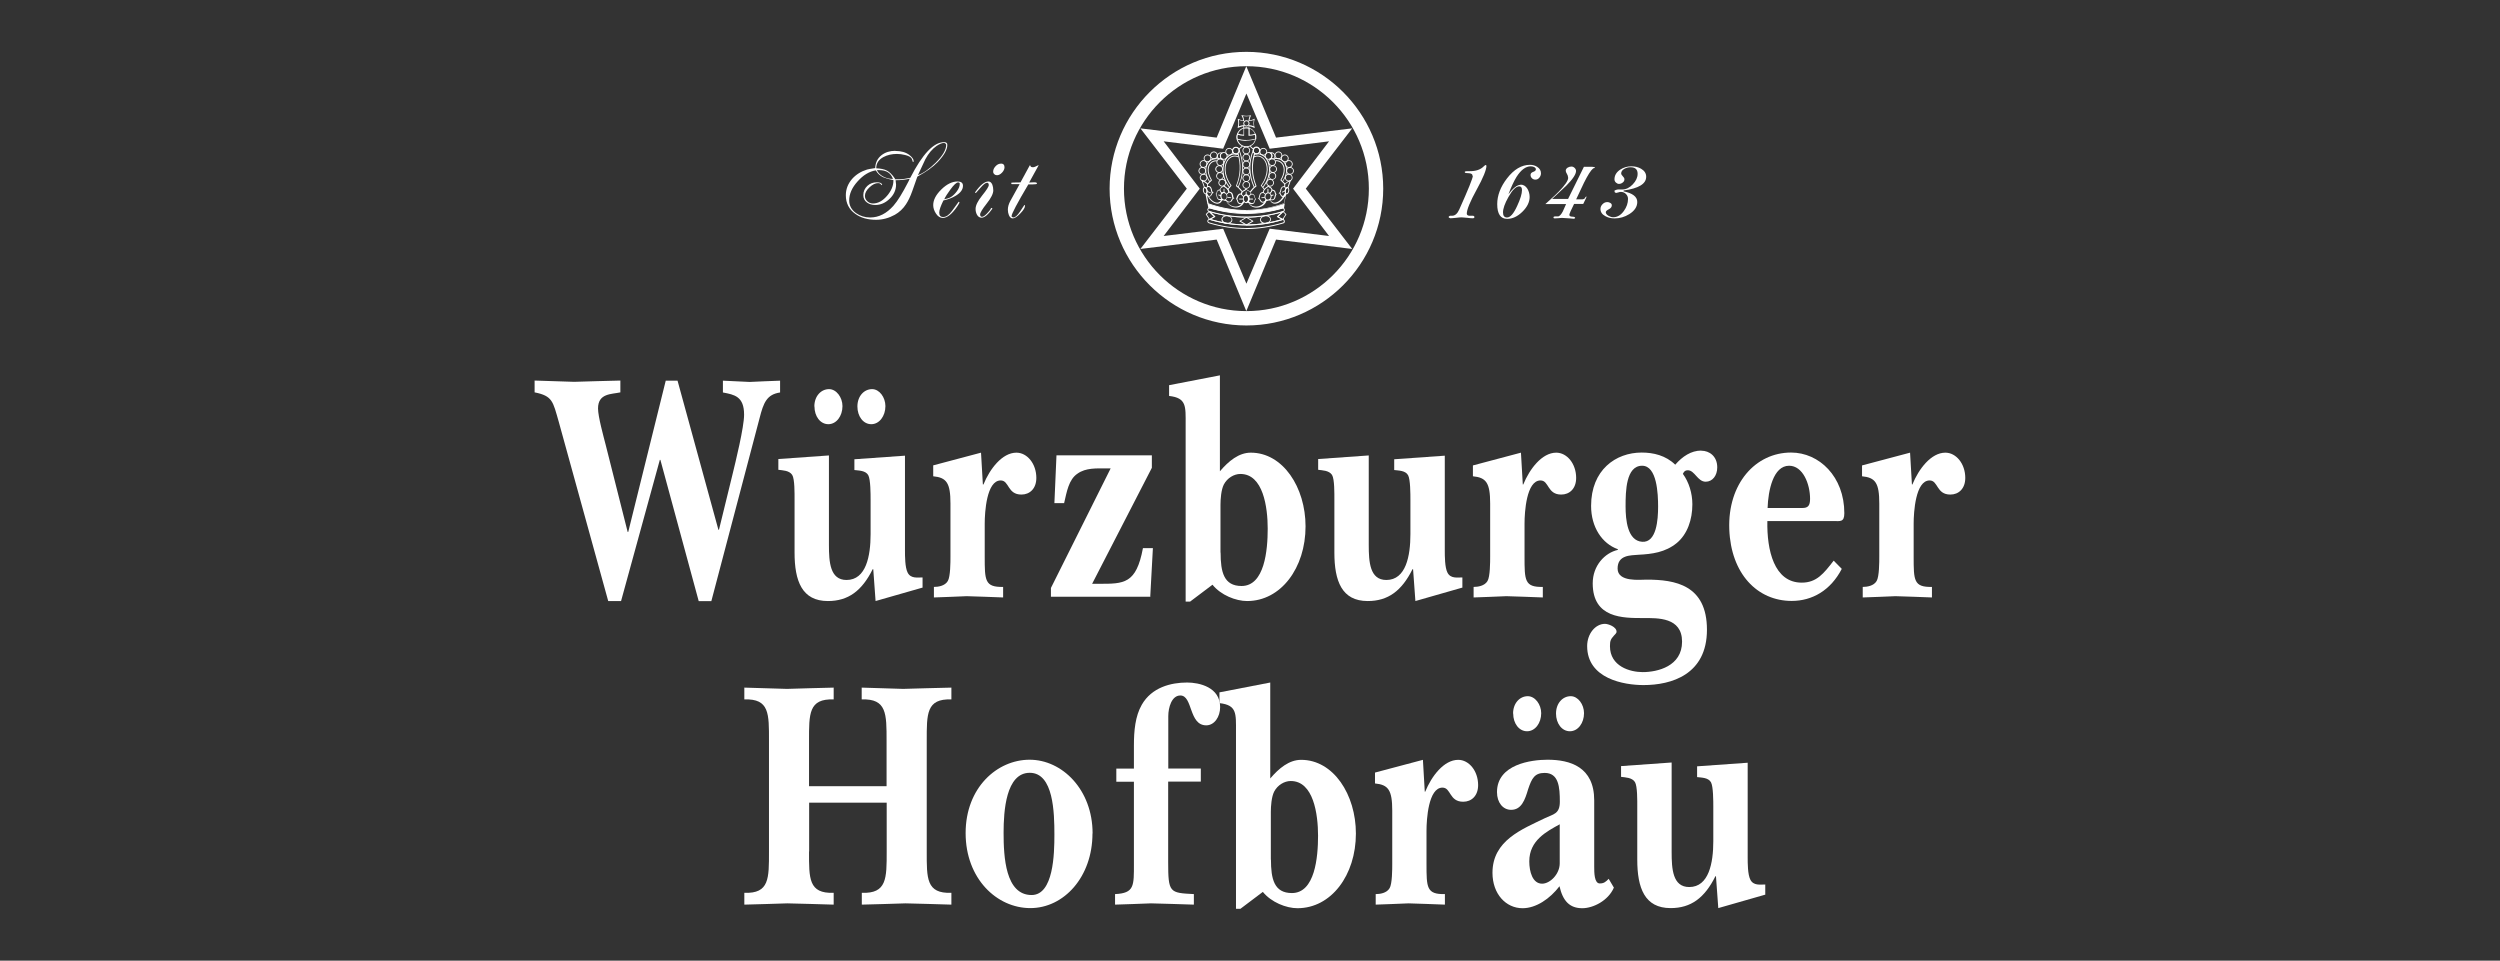 <?xml version="1.0" encoding="UTF-8"?>
<svg id="Ebene_1" data-name="Ebene 1" xmlns="http://www.w3.org/2000/svg" viewBox="0 0 216 83">
  <rect x="0" y="0" width="216" height="83" fill="#333333" stroke="none"/>
  <defs>
    <style>
      .cls-1, .cls-2 {
        fill: #fff;
      }

      .cls-2 {
        fill-rule: evenodd;
      }
    </style>
  </defs>
  <path class="cls-1" d="M57.05,39.73h-.04l-3.35,12.2h-1.11l-4.28-15.51c-.5-1.73-.52-2.21-2.08-2.52v-1.02c1.13.03,2.29.08,3.42.11,1.34-.03,2.65-.09,3.99-.11v1.02c-.75.17-1.93.06-1.93,1.39,0,.71.48,2.43.66,3.14l1.9,7.53h.05l3.24-13.07h1.02l3.53,12.88h.05l1.15-4.7c.29-1.19,1.02-4.16,1.02-5.24,0-1.59-.84-1.73-1.83-1.92v-1.02c.77.03,1.54.08,2.31.11.88-.03,1.74-.09,2.63-.11v1.02c-1.15.17-1.43.88-1.77,2.21l-4.17,15.82h-1.09l-3.31-12.2h0Z"/>
  <path class="cls-1" d="M74.08,35.12c0-.91.59-1.5,1.27-1.5.63,0,1.15.71,1.15,1.47,0,.85-.52,1.56-1.22,1.56s-1.2-.68-1.2-1.53h0ZM70.36,35.12c0-.91.59-1.5,1.27-1.5.63,0,1.16.71,1.16,1.47,0,.85-.52,1.56-1.22,1.56s-1.2-.68-1.2-1.53h0ZM79.7,50.77l-4.05,1.16-.2-2.75h-.05c-.93,1.87-2.11,2.75-3.87,2.75-2.24,0-2.88-1.73-2.88-4.19v-4.58c0-.48.02-1.76-.2-2.12-.25-.4-.84-.4-1.2-.45v-.93l4.37-.31v7.73c0,1.47.09,3.03,1.52,3.03,1.7,0,2.08-2.09,2.08-3.96v-2.97c0-.48,0-1.76-.2-2.12-.23-.42-.84-.4-1.2-.45v-.93l4.37-.31v8.15c0,.54,0,1.5.23,1.95.27.54.86.42,1.29.42v.91h0Z"/>
  <path class="cls-1" d="M80.62,40.21l4.14-1.1.16,2.75h.05c.54-1.33,1.61-2.75,2.85-2.75.93,0,1.72.96,1.72,2.18,0,.93-.57,1.44-1.29,1.44-1.22,0-1.04-1.22-1.79-1.22-1.22,0-1.38,2.74-1.38,3.74v2.83c0,2.07,0,2.66,1.59,2.63v.91c-1.04-.03-2.11-.09-3.15-.11-.95.03-1.9.09-2.83.11v-.91c.36,0,.95-.08,1.2-.51.23-.37.23-1.64.23-2.12v-4.58c0-1.78-.34-2.24-1.49-2.35v-.93h0Z"/>
  <path class="cls-1" d="M99.41,51.56h-8.61v-.76l5.16-10.33h-.41c-.79,0-1.74-.06-2.45.45-.77.51-.93,1.58-1.16,2.55h-.84l.18-4.13h8.24v1.08l-5.16,10.02h.59c2.15,0,3.22.03,3.8-3.08h.86l-.23,4.22h0Z"/>
  <path class="cls-1" d="M105.46,47.74c0,1.67.27,2.89,1.81,2.89,1.99,0,2.26-3.09,2.26-4.95s-.39-4.73-2.36-4.73c-.54,0-1.13.34-1.43.91-.23.45-.29,1.25-.29,1.76v4.13h0ZM102.83,51.98h-.39v-15.31c0-1.56.09-2.29-1.43-2.46v-.93l4.39-.85v8.29c.75-.88,1.63-1.61,2.67-1.61,2.78,0,4.73,3,4.73,6.37,0,3.59-2.13,6.45-5.05,6.45-.97,0-2.27-.51-2.99-1.41l-1.95,1.47h0Z"/>
  <path class="cls-1" d="M126.34,50.77l-4.05,1.16-.2-2.75h-.05c-.93,1.87-2.11,2.75-3.87,2.75-2.24,0-2.88-1.73-2.88-4.19v-4.58c0-.48.02-1.76-.2-2.12-.25-.4-.84-.4-1.2-.45v-.93l4.37-.31v7.73c0,1.47.09,3.03,1.52,3.03,1.7,0,2.08-2.09,2.08-3.96v-2.97c0-.48,0-1.76-.2-2.12-.23-.42-.84-.4-1.2-.45v-.93l4.37-.31v8.15c0,.54,0,1.5.23,1.95.27.54.86.42,1.29.42v.91h0Z"/>
  <path class="cls-1" d="M127.27,40.21l4.14-1.1.16,2.75h.04c.54-1.33,1.61-2.75,2.85-2.75.93,0,1.72.96,1.72,2.18,0,.93-.57,1.44-1.29,1.44-1.22,0-1.04-1.22-1.79-1.22-1.22,0-1.38,2.74-1.38,3.74v2.83c0,2.07,0,2.66,1.58,2.63v.91c-1.04-.03-2.11-.09-3.15-.11-.95.03-1.9.09-2.83.11v-.91c.36,0,.95-.08,1.2-.51.23-.37.23-1.64.23-2.12v-4.58c0-1.78-.34-2.24-1.49-2.35v-.93h0Z"/>
  <path class="cls-1" d="M140.45,43.75c0,1.16.16,2.97,1.43,3.06,1.25.09,1.38-1.92,1.38-3.03s-.09-3.54-1.38-3.54c-1.4,0-1.43,2.21-1.43,3.51h0ZM146.99,38.94c.7,0,1.38.48,1.38,1.44,0,.71-.41,1.24-1,1.24-.7,0-.95-.99-1.54-.99-.23,0-.32.09-.43.31.52.71.82,1.67.82,2.63,0,1.33-.43,2.58-1.34,3.34-1,.82-2.15.96-3.31,1.02-.68.06-1.81,0-1.81,1.19s1.92.96,2.51.96c2.45,0,5.21.45,5.21,4.33s-3.08,4.78-5.48,4.78c-1.68,0-4.87-.54-4.87-3.37,0-1.05.7-1.92,1.54-1.92.27,0,1,.25,1,.68,0,.14-.16.25-.23.34-.27.31-.34.43-.34.91,0,1.75,1.74,2.24,2.83,2.24,1.29,0,3.4-.51,3.4-2.63s-2.11-2.04-3.35-2.04c-1.74,0-4.37.03-4.37-3,0-1.53,1.04-2.63,2.17-2.89v-.06c-1.36-.48-2.31-1.9-2.31-3.74,0-3.11,2.13-4.61,4.37-4.61,1.02,0,2.08.25,2.9,1.05.61-.71,1.38-1.22,2.24-1.22h0Z"/>
  <path class="cls-1" d="M155.73,43.89c.48,0,.66-.2.66-.79,0-1.3-.63-2.86-1.81-2.86-1.38,0-1.81,2.15-1.86,3.65h3.01ZM152.7,45.02c-.05,2.49.57,5.32,2.97,5.32,1.29,0,1.9-.79,2.76-1.9l.7.71c-.97,1.87-2.56,2.77-4.33,2.77-2.97,0-5.25-2.35-5.39-6.2-.14-3.93,2.26-6.62,5.34-6.62,2.42,0,4.6,2.07,4.6,5.24,0,.79-.36.68-.91.68h-5.75Z"/>
  <path class="cls-1" d="M160.89,40.21l4.14-1.1.16,2.75h.04c.54-1.33,1.61-2.75,2.85-2.75.93,0,1.72.96,1.72,2.18,0,.93-.57,1.44-1.29,1.44-1.22,0-1.04-1.22-1.79-1.22-1.22,0-1.38,2.74-1.38,3.74v2.83c0,2.07,0,2.66,1.58,2.63v.91c-1.04-.03-2.11-.09-3.15-.11-.95.03-1.9.09-2.83.11v-.91c.36,0,.95-.08,1.2-.51.23-.37.23-1.64.23-2.12v-4.58c0-1.78-.34-2.24-1.49-2.35v-.93h0Z"/>
  <path class="cls-1" d="M69.9,73.57c0,2.32-.05,3.65,2.13,3.57v1.02c-1.34-.03-2.67-.09-4.01-.11-1.25.03-2.47.09-3.71.11v-1.02c2.17.08,2.13-1.25,2.13-3.57v-9.57c0-2.32.05-3.65-2.13-3.57v-1.02c1.22.03,2.47.08,3.69.11,1.34-.03,2.69-.09,4.03-.11v1.02c-2.17-.08-2.13,1.25-2.13,3.57v3.93h6.7v-3.93c0-2.32.02-3.65-2.15-3.57v-1.02c1.2.03,2.38.08,3.58.11,1.38-.03,2.79-.09,4.17-.11v1.02c-2.17-.08-2.13,1.25-2.13,3.57v9.57c0,2.32-.05,3.65,2.13,3.57v1.02c-1.31-.03-2.65-.09-3.96-.11-1.27.03-2.51.09-3.78.11v-1.02c2.17.08,2.15-1.25,2.15-3.57v-4.22h-6.7v4.22h0Z"/>
  <path class="cls-1" d="M86.71,71.95c0,2.09.16,5.38,2.42,5.38,1.9,0,1.97-3.57,1.97-5.21,0-1.9-.07-5.35-2.13-5.35s-2.26,3.31-2.26,5.18h0ZM94.39,72.01c0,3.76-2.47,6.45-5.37,6.45s-5.59-2.55-5.59-6.48,2.72-6.34,5.53-6.34,5.44,2.58,5.44,6.37h0Z"/>
  <path class="cls-1" d="M100.93,67.54v6.91c0,2.69.11,2.69,2.22,2.8v.91c-1.25-.03-2.47-.09-3.71-.11-1.04.03-2.06.09-3.1.11v-.91c1.68-.08,1.63-.71,1.63-2.63v-7.08h-1.52v-1.13h1.52v-2.01c0-1.24.11-2.52.68-3.51.86-1.5,2.51-1.92,3.92-1.92,1.04,0,2.85.4,2.85,2.12,0,.85-.5,1.58-1.2,1.58-1.52,0-1.15-2.58-2.24-2.58-.75,0-1.04,1.05-1.04,1.78v4.53h2.81v1.13h-2.81Z"/>
  <path class="cls-1" d="M109.81,74.27c0,1.67.27,2.89,1.81,2.89,1.99,0,2.26-3.09,2.26-4.95s-.39-4.73-2.36-4.73c-.54,0-1.13.34-1.43.91-.23.45-.29,1.25-.29,1.76v4.13h0ZM107.18,78.52h-.39v-15.31c0-1.56.09-2.29-1.43-2.46v-.93l4.39-.85v8.29c.75-.88,1.63-1.61,2.67-1.61,2.79,0,4.73,3,4.73,6.37,0,3.59-2.13,6.45-5.05,6.45-.97,0-2.26-.51-2.99-1.41l-1.95,1.47h0Z"/>
  <path class="cls-1" d="M118.8,66.75l4.14-1.1.16,2.75h.04c.54-1.33,1.61-2.75,2.85-2.75.93,0,1.72.96,1.72,2.18,0,.93-.57,1.44-1.29,1.44-1.22,0-1.04-1.22-1.79-1.22-1.22,0-1.38,2.75-1.38,3.74v2.83c0,2.07,0,2.66,1.59,2.63v.91c-1.04-.03-2.11-.09-3.15-.11-.95.03-1.9.09-2.83.11v-.91c.36,0,.95-.08,1.2-.51.23-.37.23-1.64.23-2.12v-4.58c0-1.78-.34-2.24-1.49-2.35v-.93h0Z"/>
  <path class="cls-1" d="M134.44,61.65c0-.91.59-1.5,1.27-1.5.63,0,1.15.71,1.15,1.47,0,.85-.52,1.56-1.22,1.56s-1.2-.68-1.2-1.53h0ZM134.76,71.22c-1.13.62-2.63,1.39-2.63,3.2,0,.91.29,1.93,1.11,1.93.68,0,1.52-.82,1.52-1.76v-3.37h0ZM130.73,61.65c0-.91.59-1.5,1.27-1.5.63,0,1.16.71,1.16,1.47,0,.85-.52,1.56-1.22,1.56s-1.2-.68-1.2-1.53h0ZM139.43,76.71c-.48,1.1-1.77,1.76-2.72,1.76-1.09,0-1.68-.62-1.97-1.9-.82,1.08-2.02,1.9-3.19,1.9-1.43,0-2.6-1.22-2.6-3.06,0-2.8,2.56-3.76,4.55-4.73.7-.34,1.27-.34,1.27-1.41,0-1.25-.09-2.49-1.31-2.49-.86,0-1.11.45-1.43,1.41-.27.91-.57,1.78-1.47,1.78-.7,0-1.22-.62-1.22-1.53,0-2.41,2.97-2.8,4.37-2.8,1.95,0,4.03.62,4.03,3.51v5.74c0,.48,0,1.44.48,1.44.36,0,.52-.14.77-.4l.45.76h0Z"/>
  <path class="cls-1" d="M152.51,77.3l-4.05,1.16-.2-2.75h-.05c-.93,1.87-2.11,2.75-3.87,2.75-2.24,0-2.88-1.73-2.88-4.19v-4.58c0-.48.02-1.76-.2-2.12-.25-.4-.84-.4-1.2-.45v-.93l4.37-.31v7.73c0,1.47.09,3.03,1.52,3.03,1.7,0,2.08-2.09,2.08-3.96v-2.97c0-.48,0-1.76-.2-2.12-.23-.42-.84-.4-1.2-.45v-.93l4.37-.31v8.15c0,.54,0,1.5.23,1.95.27.54.86.42,1.29.42v.91h0Z"/>
  <path class="cls-1" d="M81.75,12.5c-.04-.1-.11-.15-.2-.15-.16,0-.37.09-.63.26-.37.26-.7.64-.97,1.15-.21.46-.43.91-.64,1.37.46-.16.97-.52,1.53-1.07.61-.61.91-1.12.91-1.55h0ZM77.15,15.46h0c-.18-.51-.58-.76-1.18-.76h-.21c.11.24.31.43.58.57.25.13.52.19.8.19h0ZM77.38,15.58c.03.2.04.32.04.36,0,.46-.18.88-.55,1.23-.37.36-.78.54-1.25.54-.28,0-.51-.07-.71-.21-.22-.16-.32-.37-.32-.64,0-.32.12-.58.35-.8.23-.21.5-.31.82-.31.25,0,.4.06.46.19,0,.02-.02.04-.04.06-.04-.04-.08-.08-.12-.12-.04-.04-.1-.06-.18-.06-.25,0-.5.12-.76.37-.26.24-.39.49-.39.73,0,.19.07.34.21.47.14.13.3.19.48.19.44,0,.84-.22,1.22-.66.36-.42.55-.86.55-1.3v-.06c-.39-.07-.68-.16-.87-.24-.28-.13-.5-.33-.65-.6-.56.09-1.09.41-1.57.95-.49.54-.73,1.09-.73,1.65,0,.44.2.81.59,1.09.36.25.76.38,1.22.38.75,0,1.42-.34,2.02-1.02.36-.41.77-1.08,1.25-2.01.04-.07.09-.17.15-.32-.37.09-.78.13-1.21.13h0ZM77.34,13.04c.52,0,.93.12,1.23.35.25.2.37.37.37.52,0,.01,0,.03,0,.04,0,.02,0,.03,0,.03-.01,0-.03,0-.05,0,0,0-.01,0-.03,0,0-.06-.04-.15-.09-.28-.08-.13-.27-.24-.58-.31-.24-.06-.47-.09-.69-.09-.44,0-.83.09-1.17.27-.41.22-.62.54-.62.94v.03c.39.02.7.08.92.2.23.12.45.34.67.66.03.04.04.08.04.09.04,0,.11,0,.2,0,.09,0,.16,0,.2,0,.19,0,.5-.04.91-.13,1.05-2.05,2.02-3.08,2.92-3.08.19,0,.28.08.28.24,0,.41-.28.9-.83,1.48-.41.43-1,.85-1.76,1.26-.15.42-.3.83-.44,1.25-.17.48-.36.87-.55,1.15-.25.38-.57.68-.96.9-.51.28-1.05.43-1.62.43-.72,0-1.32-.17-1.79-.51-.54-.38-.82-.92-.82-1.61,0-.52.18-.99.54-1.41.34-.38.77-.65,1.29-.81.09-.03.33-.07.71-.13.01-.46.19-.83.54-1.11.32-.25.72-.38,1.19-.38h0Z"/>
  <path class="cls-1" d="M82.93,15.91c0-.1-.05-.15-.15-.15-.15,0-.37.21-.67.62-.25.34-.43.62-.53.84.19-.04.29-.07.31-.08.1-.03.2-.07.29-.13.18-.12.34-.28.49-.48.17-.23.25-.44.25-.62h0ZM81.15,18.36c0,.26.11.39.34.39.25,0,.5-.17.76-.52.19-.27.38-.53.58-.8l.04.02s.03.03.03.04c0,.02-.03.08-.09.18-.07.12-.11.18-.12.19-.45.65-.86.97-1.23.97-.23,0-.44-.13-.6-.39-.15-.23-.23-.47-.23-.72,0-.45.24-.9.71-1.36.47-.46.94-.68,1.39-.68.31,0,.47.12.47.37,0,.33-.21.61-.62.86-.31.19-.66.32-1.07.41-.24.49-.36.83-.36,1.04h0Z"/>
  <path class="cls-1" d="M86.47,14.13c.21,0,.32.11.32.32,0,.15-.07.31-.21.46-.14.15-.29.23-.44.23-.09,0-.17-.03-.23-.09-.07-.06-.1-.13-.1-.22,0-.17.07-.32.21-.47.14-.15.29-.22.46-.22h0ZM84.69,18.56h0c0,.11.05.17.16.17.1,0,.25-.1.44-.3.18-.18.29-.33.33-.44.03-.02.06-.03.08-.03l.03.03v.02s0,.02,0,.02,0,.01,0,.02c-.37.51-.67.76-.92.76-.17,0-.31-.09-.4-.26-.08-.15-.12-.31-.12-.5,0-.3.19-.69.57-1.16.38-.47.57-.77.57-.9,0-.13-.05-.2-.15-.2-.13,0-.32.15-.57.44-.25.29-.38.44-.39.44h-.04l-.03-.03v-.03c.44-.62.82-.93,1.15-.93.15,0,.26.09.34.28.05.14.08.3.08.49,0,.28-.19.66-.57,1.14-.38.48-.57.8-.57.95h0Z"/>
  <path class="cls-1" d="M88.09,15.91h0c-.13,0-.26,0-.37,0-.14,0-.24,0-.31,0-.03-.03-.04-.06-.04-.09l.03-.04s.28-.02.77-.02l.8-1.47h.04l.06.12c.05.02.11.04.18.04.09,0,.24-.06.45-.17h.04l-.82,1.49s.12,0,.21-.01c.09,0,.16-.01.21-.01.17,0,.25.03.25.09,0,0,0,.02,0,.02,0,0,0,.02,0,.02-.03.03-.15.05-.35.05-.3,0-.44,0-.39,0-.97,1.64-1.45,2.55-1.45,2.74,0,0,0,.01,0,.02,0,0,0,.01,0,.02.06.05.11.08.16.08.15,0,.34-.17.57-.51.24-.37.37-.55.37-.56h.03l.03.03s0,.02,0,.02c0,0,0,.01,0,.02,0,.16-.14.38-.41.66-.27.28-.49.42-.65.42-.14,0-.25-.09-.33-.28-.06-.15-.09-.3-.09-.47,0-.24.07-.49.21-.75l.8-1.45h0Z"/>
  <path class="cls-1" d="M127.23,15.2c0-.14-.09-.21-.27-.23-.23-.01-.36-.03-.38-.04l-.02-.04v-.06c.05-.03.2-.05.44-.04.52,0,.92-.13,1.21-.43.05-.05.09-.08.12-.1h.04s.06.04.06.05c0,.35-.28,1.05-.85,2.08-.57,1.04-.85,1.73-.85,2.07,0,.1.07.16.2.18-.01,0,.09,0,.31,0,.07,0,.12.02.14.07v.03s0,.02,0,.04c0,.02,0,.03,0,.04-.03.02-.08.04-.13.04-.11,0-.26-.01-.48-.04-.21-.02-.37-.04-.47-.04-.11,0-.28.01-.5.04-.22.02-.38.04-.49.04.01,0-.03-.02-.12-.05l-.02-.03v-.05s0-.02.01-.03l.1-.06h.19c.24,0,.45-.18.61-.54.78-1.74,1.17-2.71,1.17-2.89h0Z"/>
  <path class="cls-1" d="M130.21,18.79c.28,0,.57-.33.87-.99.28-.6.42-1.06.42-1.38,0-.21-.08-.32-.24-.32-.28,0-.59.31-.93.92-.32.57-.47,1.01-.47,1.33,0,.3.12.44.35.44h0ZM131.37,15.95c.25,0,.45.12.6.36.12.21.19.44.19.71,0,.44-.21.87-.63,1.28-.42.41-.86.61-1.31.61-.57,0-.86-.42-.86-1.27,0-.75.28-1.49.84-2.22.6-.78,1.26-1.18,1.99-1.18.24,0,.45.06.63.18.21.14.32.32.32.55,0,.14-.05.27-.14.38-.09.11-.2.17-.34.17-.12,0-.22-.04-.3-.12-.08-.08-.12-.17-.12-.29s.08-.21.23-.26c.15-.05.23-.13.23-.22,0-.08-.05-.15-.16-.2-.09-.04-.18-.06-.28-.06-.43,0-.84.3-1.23.91-.21.34-.45.84-.7,1.5.41-.54.76-.81,1.04-.81h0Z"/>
  <path class="cls-1" d="M135.48,15.32h0c0-.09-.03-.19-.1-.3-.07-.11-.1-.2-.1-.27,0-.11.06-.2.17-.27.1-.06.21-.09.32-.09.1,0,.2.04.28.12.08.08.12.17.12.26,0,.28-.28.71-.85,1.28-.41.38-.82.76-1.22,1.14h1.38l1.37-2.78c.07,0,.16,0,.3,0,.13,0,.23,0,.3,0,.24,0,.36.03.36.09-.02.01-.08.03-.16.05-.21.17-.47.59-.8,1.25-.22.47-.44.95-.67,1.42h.55s.08-.01.15-.04c.06-.07.1-.13.12-.17.06-.02.07-.03.05-.03.01,0,.02,0,.03.02,0,.03-.1.23-.29.62h-.79c-.27.54-.41.86-.41.94,0,.1.08.15.23.16.16,0,.25.03.27.09v.03s-.05.06-.12.06c.04,0-.07,0-.33-.03-.36-.03-.58-.04-.64-.04-.08,0-.19,0-.34.02-.15.01-.26.02-.34.02-.06,0-.1-.03-.1-.08,0-.05.03-.08.1-.09h.28c.13,0,.28-.15.43-.44.1-.21.19-.42.28-.63h-1.79c.64-.57,1.02-.93,1.15-1.07.54-.55.82-.95.82-1.2h0Z"/>
  <path class="cls-1" d="M140.27,16.53c.79.16,1.19.47,1.19.92,0,.41-.23.76-.69,1.05-.4.25-.82.37-1.27.37-.29,0-.56-.06-.79-.19-.29-.15-.43-.36-.43-.63,0-.15.06-.29.18-.41.12-.12.25-.18.41-.18.09,0,.17.02.25.07.1.05.14.12.14.21,0,.14-.09.26-.26.34-.17.09-.26.17-.26.25,0,.12.08.23.24.32.14.08.27.12.4.12.35,0,.66-.18.92-.54.24-.33.36-.68.36-1.04,0-.17-.06-.31-.18-.43-.12-.12-.27-.18-.43-.18-.06,0-.13.01-.21.04-.11.03-.18.04-.21.05l-.09-.04-.04-.04s0-.01,0-.03c0-.01,0-.02,0-.03s0-.02,0-.03c0-.01,0-.03,0-.03l.02-.03h.03s.14-.07.27-.07c.04,0,.1,0,.18,0,.08,0,.14,0,.17,0,.32,0,.62-.15.9-.44.28-.29.42-.6.42-.91,0-.38-.2-.57-.62-.57-.18,0-.35.04-.51.13-.19.1-.29.24-.29.4,0,.08.05.16.14.25.09.09.14.17.14.26,0,.12-.05.21-.16.29-.09.07-.2.11-.31.11-.1,0-.18-.04-.27-.12-.08-.08-.12-.17-.12-.27,0-.34.16-.62.49-.84.29-.19.61-.29.97-.29.32,0,.6.07.84.21.29.17.44.4.44.69,0,.62-.65,1.01-1.95,1.19v.04h0Z"/>
  <path class="cls-2" d="M107.69,26.88c5.83,0,10.58-4.75,10.58-10.58s-4.75-10.58-10.58-10.58-10.58,4.75-10.58,10.58,4.75,10.58,10.58,10.58h0ZM107.69,28.12c-6.51,0-11.82-5.31-11.82-11.82s5.31-11.82,11.82-11.82,11.82,5.31,11.82,11.82-5.31,11.82-11.82,11.82h0Z"/>
  <path class="cls-2" d="M114.83,20.39l-5.13-.63-2.01,4.75-2.01-4.75-5.14.63,3.12-4.09-3.12-4.09,5.14.64,2.01-4.77,2.01,4.77,5.13-.64-3.11,4.09,3.11,4.09h0ZM116.83,11.09l-6.58.8-2.57-6.17-2.56,6.17-6.59-.8,4.01,5.21-4.01,5.21,6.59-.81,2.56,6.18,2.57-6.18,6.58.81-4.01-5.21,4.01-5.21h0Z"/>
  <path class="cls-1" d="M104.51,19s-.07.01-.09.03c-.03.03-.04.07-.03.1.01.04.05.08.11.09,2.11.64,4.25.64,6.36,0,.07-.02.07-.09.06-.13-.01-.04-.05-.1-.11-.08-2.08.62-4.18.62-6.23,0-.02,0-.04,0-.06,0h0ZM107.68,19.78c-1.07,0-2.14-.16-3.2-.48-.08-.02-.14-.08-.16-.15-.02-.06,0-.13.05-.18.05-.05.14-.07.23-.04h0c2.04.62,4.12.62,6.19,0,.1-.03.18.05.21.14.03.09,0,.2-.11.23-1.07.32-2.14.49-3.21.49h0Z"/>
  <path class="cls-1" d="M104.51,18.01s-.07.01-.09.03c-.03.03-.04.07-.03.1.01.05.05.08.11.09,2.11.64,4.25.64,6.36,0,.07-.02.07-.09.06-.13-.01-.04-.05-.1-.11-.08-2.08.62-4.18.62-6.23,0-.02,0-.04,0-.06,0h0ZM107.68,18.79c-1.07,0-2.14-.16-3.2-.48-.08-.02-.14-.08-.16-.15-.02-.06,0-.13.05-.18.05-.05.14-.07.23-.04h0c2.04.62,4.12.62,6.19,0,.1-.03.18.05.21.14.02.09,0,.2-.11.23-1.07.32-2.14.49-3.21.49h0Z"/>
  <path class="cls-1" d="M110.77,19l.04-.07.06-.09.07.04s-.04.07-.06.1h0s0,.01,0,.01h-.09Z"/>
  <path class="cls-1" d="M107.21,19.1l.48.29.48-.29-.48-.28-.48.28h0ZM107.69,19.47s-.01,0-.02,0l-.56-.33s-.02-.02-.02-.03c0-.01,0-.03.02-.03l.56-.33s.03,0,.04,0l.56.33s.02.02.02.03c0,.01,0,.03-.02.03l-.56.33s-.01,0-.02,0h0Z"/>
  <path class="cls-1" d="M109.36,18.68s-.03,0-.05,0h0c-.11,0-.2.05-.27.11-.07.06-.1.13-.09.21,0,.07.05.14.13.19.08.05.18.07.29.06.22-.02.38-.16.37-.32-.01-.14-.18-.25-.37-.25h0ZM109.31,19.34c-.1,0-.2-.03-.28-.08-.1-.06-.16-.15-.16-.25,0-.1.03-.2.12-.27.08-.07.2-.12.32-.13.26-.03.48.12.5.32.02.2-.18.38-.44.4-.02,0-.04,0-.05,0h0Z"/>
  <path class="cls-1" d="M104.2,16.31s-.03,0-.03-.02c-.01-.02,0-.04.01-.05.05-.03.09-.07.12-.14.01-.02.03-.03.05-.02.02.01.03.03.02.05-.04.08-.09.13-.15.17,0,0-.01,0-.02,0h0Z"/>
  <path class="cls-1" d="M104.56,16.68s0,0,0,0c-.1-.02-.2-.07-.28-.15-.02-.01-.02-.04,0-.05.01-.02.04-.02.05,0,.07.07.15.11.24.13.02,0,.03.02.03.05,0,.02-.02.03-.04.03h0Z"/>
  <path class="cls-1" d="M104.31,16.85c.08.06.15.09.2.08.04,0,.07-.04.1-.09.02-.07.06-.13.1-.17-.03-.04-.05-.09-.07-.17h0c-.02-.16-.07-.26-.13-.31-.05-.03-.1-.04-.17-.03h-.04s0-.23,0-.23c-.1-.1-.22-.19-.38-.26l.17.49s0,0,.01,0c.1,0,.2.13.23.3.01.1,0,.2-.05.26l.05.14h0ZM104.49,17.01c-.07,0-.14-.03-.23-.1h0s-.07-.21-.07-.21l.02-.02s.06-.12.04-.21c-.02-.14-.09-.24-.15-.24,0,0,0,0-.01,0l-.04.02-.02-.04-.24-.7.08.03c.21.09.37.19.49.33h.01s0,.19,0,.19c.07,0,.13.01.19.05.08.06.14.18.16.35.03.12.07.15.08.15l.07.04-.07.03s-.09.07-.11.16c-.04.08-.09.12-.15.14-.01,0-.03,0-.04,0h0Z"/>
  <path class="cls-1" d="M104.09,16.24s-.03,0-.04.02c-.03.04-.05.12-.04.21.02.18.13.28.19.22.03-.04.05-.12.04-.21-.02-.14-.09-.24-.15-.24h0ZM104.16,16.78c-.1,0-.2-.13-.23-.31-.01-.11,0-.21.06-.27.03-.03.06-.05.1-.05.1,0,.2.13.23.3.02.11,0,.21-.06.27-.03.03-.06.05-.1.05h0Z"/>
  <path class="cls-1" d="M111.11,16.3s-.01,0-.02,0c-.06-.04-.09-.08-.14-.16-.01-.02,0-.04.02-.05.02-.01.04,0,.05.02.04.07.06.1.11.13.02.01.02.03.01.05,0,.01-.02.02-.03.02h0Z"/>
  <path class="cls-1" d="M110.8,16.64s-.03-.01-.04-.03c0-.02,0-.04.03-.05.1-.02.15-.05.22-.11.02-.01.04-.01.05,0,.01.02.01.04,0,.05-.08.07-.15.11-.26.13,0,0,0,0,0,0h0Z"/>
  <path class="cls-1" d="M110.61,16.67s.08.09.1.17c.02.05.06.08.1.08.05.01.12-.01.2-.08l.05-.13c-.04-.06-.06-.15-.05-.26h0c.02-.17.12-.3.23-.3,0,0,0,0,.01,0l.17-.49c-.16.08-.28.16-.38.26v.24s-.05,0-.05,0c-.07-.01-.13,0-.17.03-.07.05-.11.15-.13.3-.02.08-.05.13-.07.17h0ZM110.83,17.01s-.03,0-.04,0c-.06-.01-.11-.06-.15-.13-.03-.09-.06-.14-.11-.16l-.07-.03.07-.04s.05-.04.08-.16c.02-.17.08-.29.16-.35.05-.04.11-.06.19-.05v-.18s.02-.01.02-.01c.13-.13.28-.24.49-.33l.08-.03-.26.74-.04-.02s-.02,0-.02,0c-.06,0-.13.1-.15.24-.01.1.01.18.04.21l.02.02-.07.2h0c-.09.08-.16.11-.23.11h0Z"/>
  <path class="cls-1" d="M106.78,12.77c-.14,0-.25.11-.25.25s.11.25.25.25.25-.11.25-.25-.11-.25-.25-.25h0ZM106.78,13.34c-.18,0-.32-.14-.32-.32s.14-.32.32-.32.32.14.32.32-.14.32-.32.32h0Z"/>
  <path class="cls-1" d="M108.56,12.77c-.14,0-.25.11-.25.25s.11.25.25.25.24-.11.24-.25-.11-.25-.24-.25h0ZM108.56,13.34c-.18,0-.32-.14-.32-.32s.15-.32.32-.32.32.14.32.32-.14.32-.32.32h0Z"/>
  <path class="cls-1" d="M107.02,16.18l-.07-.03c.48-1.04.5-2.12.06-3.21l.07-.03c.44,1.11.42,2.21-.07,3.27h0Z"/>
  <path class="cls-1" d="M108.33,16.18c-.49-1.06-.51-2.16-.06-3.27l.07.03c-.44,1.09-.41,2.17.06,3.21l-.07.03h0Z"/>
  <path class="cls-1" d="M107.68,14.55c-.14,0-.26.12-.26.26s.11.26.26.26.26-.11.26-.26-.12-.26-.26-.26h0ZM107.68,15.14c-.18,0-.33-.15-.33-.33s.15-.33.33-.33.33.15.33.33-.15.33-.33.33h0Z"/>
  <path class="cls-1" d="M107.68,13.95c-.14,0-.26.12-.26.26s.11.26.26.26.26-.12.26-.26-.12-.26-.26-.26h0ZM107.68,14.54c-.18,0-.33-.15-.33-.33s.15-.33.33-.33.33.15.33.33-.15.33-.33.33h0Z"/>
  <path class="cls-1" d="M107.68,13.35c-.14,0-.26.11-.26.26s.11.26.26.26.26-.11.26-.26-.12-.26-.26-.26h0ZM107.68,13.94c-.18,0-.33-.15-.33-.33s.15-.33.33-.33.33.15.33.33-.15.33-.33.33h0Z"/>
  <path class="cls-1" d="M107.68,12.74c-.14,0-.26.11-.26.26s.11.26.26.26.26-.11.26-.26-.12-.26-.26-.26h0ZM107.68,13.33c-.18,0-.33-.15-.33-.33s.15-.33.33-.33.33.15.33.33-.15.33-.33.33h0Z"/>
  <path class="cls-1" d="M107.68,15.13c-.14,0-.26.11-.26.26s.11.26.26.26.26-.12.26-.26-.12-.26-.26-.26h0ZM107.68,15.72c-.18,0-.33-.15-.33-.33s.15-.33.33-.33.33.15.33.33-.15.33-.33.33h0Z"/>
  <path class="cls-1" d="M107.68,15.72c-.14,0-.26.11-.26.26s.11.26.26.26.26-.11.26-.26-.12-.26-.26-.26h0ZM107.68,16.31c-.18,0-.33-.15-.33-.33s.15-.33.33-.33.33.15.33.33-.15.33-.33.33h0Z"/>
  <path class="cls-1" d="M105.6,15.53c-.14,0-.26.12-.26.26s.12.26.26.26.26-.12.26-.26-.12-.26-.26-.26h0ZM105.6,16.12c-.18,0-.33-.15-.33-.33s.15-.33.33-.33.33.15.33.33-.15.33-.33.33h0Z"/>
  <path class="cls-1" d="M105.41,14.95c-.14,0-.26.11-.26.26s.11.26.26.26.26-.11.26-.26-.11-.26-.26-.26h0ZM105.41,15.53c-.18,0-.33-.15-.33-.33s.15-.33.33-.33.33.15.33.33-.15.33-.33.33h0Z"/>
  <path class="cls-1" d="M105.34,14.35c-.14,0-.26.12-.26.26s.12.26.26.26.26-.12.26-.26-.11-.26-.26-.26h0ZM105.34,14.94c-.18,0-.34-.15-.34-.33s.15-.33.34-.33.33.15.33.33-.15.33-.33.33h0Z"/>
  <path class="cls-1" d="M104.88,13.16c-.14,0-.26.11-.26.26s.11.26.26.26.26-.11.26-.26-.12-.26-.26-.26h0ZM104.88,13.75c-.18,0-.33-.15-.33-.33s.15-.33.33-.33.33.15.33.33-.15.33-.33.33h0Z"/>
  <path class="cls-1" d="M104.33,13.42c-.14,0-.26.11-.26.26s.11.26.26.26.26-.11.26-.26-.12-.26-.26-.26h0ZM104.33,14.01c-.18,0-.33-.15-.33-.33s.15-.33.33-.33.33.15.33.33-.15.33-.33.33h0Z"/>
  <path class="cls-1" d="M103.98,13.91c-.14,0-.26.12-.26.26s.12.26.26.26.26-.12.26-.26-.11-.26-.26-.26h0ZM103.98,14.5c-.18,0-.33-.15-.33-.33s.15-.33.33-.33.33.15.33.33-.15.33-.33.33h0Z"/>
  <path class="cls-1" d="M103.88,14.5c-.14,0-.26.12-.26.26s.11.26.26.26.26-.11.26-.26-.12-.26-.26-.26h0ZM103.88,15.09c-.18,0-.33-.15-.33-.33s.15-.33.33-.33.33.15.33.33-.15.33-.33.33h0Z"/>
  <path class="cls-1" d="M103.99,15.09c-.14,0-.26.11-.26.26s.12.26.26.26.26-.12.26-.26-.11-.26-.26-.26h0ZM103.99,15.68c-.18,0-.33-.15-.33-.33s.15-.33.33-.33.33.15.33.33-.15.33-.33.33h0Z"/>
  <path class="cls-1" d="M105.43,13.75c-.14,0-.26.12-.26.26s.12.26.26.26.26-.12.26-.26-.11-.26-.26-.26h0ZM105.43,14.34c-.18,0-.33-.15-.33-.33s.15-.33.33-.33.33.15.33.33-.15.33-.33.33h0Z"/>
  <path class="cls-1" d="M105.48,13.23c-.14,0-.26.12-.26.26,0,.08.04.15.11.2.05-.02.1-.02.15-.01-.05-.06-.08-.13-.08-.21,0-.09.04-.17.1-.23,0,0-.01,0-.02,0h0ZM105.58,13.81h-.02c-.08-.06-.14-.06-.22-.03h-.02s-.02,0-.02,0c-.1-.06-.16-.17-.16-.28,0-.18.15-.33.33-.33.04,0,.08,0,.12.02l.07.03-.07.04c-.08.05-.13.13-.13.22,0,.1.06.2.16.24l.07.03-.07.04s-.02.01-.04.02h-.03Z"/>
  <path class="cls-1" d="M106.11,16.4l-.06-.05.26-.32c-.67-.97-.59-1.85-.21-2.3.25-.29.6-.36.93-.2l-.03.07c-.3-.15-.61-.08-.84.18-.36.41-.44,1.29.23,2.23l.02.02-.3.37h0Z"/>
  <path class="cls-1" d="M106.21,16.22c-.74-.92-.7-1.93-.34-2.48.26-.4.66-.57,1.12-.45l-.02.08c-.42-.11-.79.05-1.03.42-.34.53-.38,1.5.34,2.39l-.06.05h0Z"/>
  <path class="cls-1" d="M104.34,15.95l-.06-.05.34-.35c-.3-.52-.36-1.03-.14-1.37.15-.23.39-.35.67-.32v.08c-.25-.03-.47.08-.6.28-.21.33-.15.82.15,1.32l.02.03-.38.39h0Z"/>
  <path class="cls-1" d="M104.49,15.71c-.39-.54-.46-1.18-.19-1.62.2-.32.55-.47.96-.4v.08c-.39-.06-.71.07-.89.37-.26.42-.19,1.02.18,1.54l-.06.05h0Z"/>
  <path class="cls-1" d="M105.73,13.21c-.14,0-.26.11-.26.26s.11.26.26.26.26-.12.26-.26-.12-.26-.26-.26h0ZM105.73,13.8c-.18,0-.33-.15-.33-.33s.15-.33.33-.33.34.15.34.33-.15.33-.34.33h0Z"/>
  <path class="cls-1" d="M106.2,12.85c-.14,0-.26.11-.26.26s.12.26.26.26.26-.12.26-.26-.12-.26-.26-.26h0ZM106.2,13.44c-.18,0-.33-.15-.33-.33s.15-.33.33-.33.33.15.33.33-.15.33-.33.33h0Z"/>
  <path class="cls-1" d="M106.79,13.34c-.18,0-.33-.15-.33-.33s.15-.33.33-.33c.12,0,.23.07.3.18l-.07.04c-.05-.08-.14-.14-.23-.14-.14,0-.25.11-.25.26s.12.26.25.26c.05,0,.11-.02.15-.04l.04.06c-.06.04-.12.06-.19.06h0Z"/>
  <path class="cls-1" d="M109.74,15.53c-.14,0-.26.12-.26.26s.11.26.26.26.26-.12.26-.26-.11-.26-.26-.26h0ZM109.74,16.12c-.18,0-.33-.15-.33-.33s.15-.33.33-.33.33.15.33.33-.15.33-.33.33h0Z"/>
  <path class="cls-1" d="M109.93,14.95c-.14,0-.26.11-.26.26s.11.26.26.26.26-.11.26-.26-.11-.26-.26-.26h0ZM109.93,15.53c-.18,0-.33-.15-.33-.33s.15-.33.33-.33.33.15.33.33-.15.33-.33.33h0Z"/>
  <path class="cls-1" d="M110,14.35c-.14,0-.26.12-.26.26s.11.26.26.26.26-.12.26-.26-.11-.26-.26-.26h0ZM110,14.94c-.18,0-.33-.15-.33-.33s.15-.33.33-.33.33.15.33.33-.15.33-.33.33h0Z"/>
  <path class="cls-1" d="M110.46,13.16c-.14,0-.26.11-.26.26s.11.26.26.26.26-.11.26-.26-.12-.26-.26-.26h0ZM110.46,13.75c-.18,0-.33-.15-.33-.33s.15-.33.33-.33.33.15.33.33-.15.33-.33.33h0Z"/>
  <path class="cls-1" d="M111.01,13.42c-.14,0-.26.11-.26.26s.11.26.26.26.26-.11.26-.26-.11-.26-.26-.26h0ZM111.01,14.01c-.18,0-.33-.15-.33-.33s.15-.33.33-.33.33.15.33.33-.15.33-.33.33h0Z"/>
  <path class="cls-1" d="M111.36,13.91c-.14,0-.26.12-.26.26s.11.26.26.26.26-.12.26-.26-.11-.26-.26-.26h0ZM111.36,14.5c-.18,0-.33-.15-.33-.33s.15-.33.33-.33.33.15.33.33-.15.33-.33.33h0Z"/>
  <path class="cls-1" d="M111.46,14.5c-.14,0-.26.12-.26.26s.11.26.26.26.26-.11.26-.26-.11-.26-.26-.26h0ZM111.46,15.09c-.18,0-.33-.15-.33-.33s.15-.33.33-.33.33.15.33.33-.15.33-.33.33h0Z"/>
  <path class="cls-1" d="M111.35,15.09c-.14,0-.26.11-.26.26s.11.26.26.26.26-.12.26-.26-.11-.26-.26-.26h0ZM111.35,15.68c-.18,0-.33-.15-.33-.33s.15-.33.33-.33.33.15.33.33-.15.33-.33.33h0Z"/>
  <path class="cls-1" d="M109.91,13.75c-.14,0-.26.12-.26.26s.12.26.26.26.26-.12.26-.26-.12-.26-.26-.26h0ZM109.91,14.34c-.18,0-.33-.15-.33-.33s.15-.33.33-.33.33.15.33.33-.15.33-.33.33h0Z"/>
  <path class="cls-1" d="M109.23,16.4l-.3-.37.02-.02c.67-.94.58-1.81.23-2.23-.23-.26-.54-.33-.84-.18l-.04-.07c.32-.16.68-.09.93.2.39.45.47,1.33-.21,2.3l.26.32-.06.05h0Z"/>
  <path class="cls-1" d="M109.13,16.22l-.06-.05c.72-.89.68-1.86.34-2.39-.24-.37-.62-.53-1.03-.42l-.02-.08c.45-.11.86.05,1.12.45.35.55.4,1.56-.35,2.48h0Z"/>
  <path class="cls-1" d="M111,15.95l-.38-.39.02-.03c.3-.5.36-.99.15-1.32-.13-.2-.35-.31-.59-.28v-.08c.26-.03.51.09.66.32.22.34.17.86-.14,1.37l.34.35-.06.05h0Z"/>
  <path class="cls-1" d="M110.85,15.71l-.06-.05c.37-.52.44-1.12.18-1.54-.18-.3-.5-.43-.88-.37v-.08c.39-.07.74.08.94.4.28.44.2,1.08-.19,1.62h0Z"/>
  <path class="cls-1" d="M109.61,13.21c-.14,0-.26.11-.26.26s.11.26.26.26.26-.12.26-.26-.11-.26-.26-.26h0ZM109.61,13.8c-.18,0-.33-.15-.33-.33s.15-.33.33-.33.33.15.33.33-.15.33-.33.33h0Z"/>
  <path class="cls-1" d="M109.15,12.85c-.14,0-.26.11-.26.26s.12.26.26.26.26-.12.26-.26-.11-.26-.26-.26h0ZM109.15,13.44c-.18,0-.34-.15-.34-.33s.15-.33.34-.33.33.15.33.33-.15.33-.33.33h0Z"/>
  <path class="cls-1" d="M108.55,13.34c-.07,0-.13-.02-.19-.06l.04-.06s.1.04.15.04c.14,0,.25-.12.25-.26s-.11-.26-.25-.26c-.09,0-.18.06-.23.14l-.07-.04c.06-.11.18-.18.3-.18.18,0,.33.15.33.33s-.15.33-.33.33h0Z"/>
  <path class="cls-2" d="M104.33,17.59l.07.38c2.19.62,4.35.62,6.54,0l.06-.38c-2.23.79-4.46.78-6.67,0h0Z"/>
  <path class="cls-1" d="M107.5,10.82v.28h-.03c-.33.09-.56.41-.56.76,0,.43.35.78.78.78s.78-.35.78-.78c0-.37-.22-.67-.56-.76h-.03v-.29h.04c.14.01.27.04.4.1-.03-.16-.03-.34,0-.54-.12.05-.25.08-.4.09h-.05s0-.04,0-.04c.01-.12.05-.25.1-.39-.19.03-.38.03-.58,0,.06.13.09.26.1.39v.04s-.04,0-.04,0c-.13-.01-.26-.04-.41-.1.03.19.03.37,0,.55.13-.05.25-.09.41-.1h.04ZM107.69,12.72c-.47,0-.86-.38-.86-.85,0-.38.24-.72.59-.82v-.14c-.15.02-.26.06-.41.12l-.07.03v-.07c.06-.21.06-.44.01-.66v-.07s.05.03.05.03c.15.06.28.1.41.12,0-.13-.05-.25-.12-.38l-.04-.07h.08c.24.06.47.06.7.01h.07s-.03.05-.03.05c-.06.13-.1.26-.12.38.14-.02.27-.05.39-.11l.07-.04-.02.08c-.06.24-.06.46,0,.65l.02.09-.08-.04c-.13-.07-.26-.1-.4-.12v.14c.35.1.59.43.59.82,0,.47-.38.85-.86.85h0Z"/>
  <path class="cls-1" d="M106.92,11.99c.51.14,1.01.14,1.53,0,.02-.12,0-.24-.03-.34-.15.05-.33.08-.51.08h-.04s0-.62,0-.62c-.13-.02-.26-.02-.38,0v.62h-.04c-.17,0-.34-.03-.52-.09-.04.08-.05.2-.02.34h0ZM107.68,12.17c-.27,0-.54-.04-.8-.12h-.02s0-.03,0-.03c-.04-.19-.02-.34.04-.45l.02-.03h.03c.16.06.32.09.49.1v-.61h.03c.15-.04.31-.04.47,0h.03v.61c.18,0,.34-.04.48-.09h.04s.01.02.01.02c.05.13.06.28.04.44v.02s-.03,0-.03,0c-.28.08-.55.12-.82.12h0Z"/>
  <path class="cls-1" d="M107.69,10.47c-.1,0-.19.09-.19.19s.09.19.19.19.19-.09.19-.19-.09-.19-.19-.19h0ZM107.69,10.93c-.15,0-.27-.12-.27-.27s.12-.27.27-.27.27.12.27.27-.12.27-.27.27h0Z"/>
  <path class="cls-1" d="M106.34,17.12s0,0,0,0c-.1-.01-.19-.02-.28-.04-.02,0-.04-.02-.03-.04,0-.02.02-.03.04-.03.09.02.18.03.28.04.02,0,.04.02.03.04,0,.02-.02.03-.04.03h0Z"/>
  <path class="cls-1" d="M105.48,16.95s0,0-.01,0c-.06-.02-.13-.04-.19-.07-.02,0-.03-.03-.02-.05,0-.02.03-.03.05-.02.06.02.12.05.19.07.02,0,.03.03.03.05,0,.02-.02.03-.04.03h0Z"/>
  <path class="cls-1" d="M105.61,16.75s-.02,0-.02,0c-.12-.08-.19-.19-.22-.31,0-.02,0-.04.03-.05.02,0,.04,0,.05.03.02.11.08.19.18.26.02.01.02.04,0,.05,0,.01-.02.02-.03.02h0Z"/>
  <path class="cls-1" d="M105.97,16.82s-.03,0-.03-.02c-.01-.02,0-.04.01-.05.08-.05.14-.11.19-.18.01-.02.04-.02.05,0,.02.01.02.04,0,.05-.06.08-.12.14-.21.2,0,0-.01,0-.02,0h0Z"/>
  <path class="cls-1" d="M105.76,16.69s-.04-.02-.04-.04v-.31s.01-.04.03-.04h0s.04.02.04.04v.31s-.01.04-.03.04h0Z"/>
  <path class="cls-1" d="M108.23,17.24h-.3s-.04-.02-.04-.04.02-.04.04-.04h.3s.04.02.04.04-.02.04-.04.04h0Z"/>
  <path class="cls-1" d="M107.4,17.24h-.31s-.04-.02-.04-.04.02-.04.04-.04h.31s.04.02.04.04-.02.04-.04.04h0Z"/>
  <path class="cls-1" d="M107.45,17.03s-.02,0-.03-.01l-.21-.22s-.01-.04,0-.05c.02-.01.04-.01.05,0l.21.22s.01.04,0,.05c0,0-.02.01-.03.01h0Z"/>
  <path class="cls-1" d="M107.88,17.03s-.02,0-.03-.01c-.02-.01-.02-.04,0-.05l.21-.22s.04-.02.05,0c.02.01.02.04,0,.05l-.21.22s-.02.01-.03.01h0Z"/>
  <path class="cls-1" d="M107.67,16.87s-.04-.02-.04-.04v-.24s.02-.04.04-.04.04.02.04.04v.24s-.02.04-.04.04h0Z"/>
  <path class="cls-1" d="M109.02,17.12s-.04-.01-.04-.03c0-.02.01-.04.03-.04.08,0,.16-.02.24-.03.02,0,.04.01.04.03,0,.02-.01.04-.03.04-.08.01-.16.02-.24.03,0,0,0,0,0,0h0Z"/>
  <path class="cls-1" d="M109.83,16.95s-.03-.01-.04-.03c0-.02,0-.04.02-.05.06-.02.12-.04.18-.06.02,0,.04,0,.05.02,0,.02,0,.04-.02.05-.06.02-.12.05-.18.07,0,0,0,0-.01,0h0Z"/>
  <path class="cls-1" d="M109.72,16.74s-.02,0-.03-.02c-.01-.02,0-.04,0-.05.09-.07.15-.15.17-.26,0-.02.03-.03.05-.03.02,0,.03.03.03.05-.03.13-.09.22-.2.3,0,0-.01,0-.02,0h0Z"/>
  <path class="cls-1" d="M109.34,16.81s-.01,0-.02,0c-.08-.05-.14-.1-.2-.18-.01-.02,0-.04,0-.05.02-.01.04,0,.05,0,.05.08.1.12.18.16.02.01.02.04.01.05,0,.01-.02.02-.03.02h0Z"/>
  <path class="cls-1" d="M109.55,16.67s-.04-.02-.04-.04v-.29s.02-.04.04-.04h0s.04.02.04.04v.29s-.02.04-.04.04h0Z"/>
  <path class="cls-1" d="M109.91,13.68s.07,0,.1.02c.07-.05.11-.12.11-.2,0-.15-.12-.27-.28-.26.06.06.1.14.1.23,0,.08-.03.15-.08.21.01,0,.03,0,.04,0h0ZM109.76,13.81h-.02s-.04-.02-.05-.03l-.07-.04.07-.03c.1-.04.16-.13.16-.24,0-.09-.05-.17-.13-.22l-.07-.04.07-.03c.23-.09.46.08.46.31,0,.11-.06.22-.16.28h-.02s-.02,0-.02,0c-.08-.03-.14-.03-.22.02h-.02Z"/>
  <path class="cls-1" d="M107.28,16.58c-.14-.19-.29-.35-.47-.48l-.02-.02v-.03c.38-.91.42-1.86.13-2.81v-.03s.01-.02.01-.02c.06-.05.1-.12.1-.19,0-.03,0-.07-.02-.1v-.03s.01-.02.01-.02c.12-.09.22-.18.3-.26l.06.05c-.08.08-.17.16-.29.25,0,.03.01.06.01.1,0,.09-.04.17-.11.23.29.95.25,1.89-.12,2.81.17.13.33.29.46.48l-.06.05h0Z"/>
  <path class="cls-1" d="M108.05,16.61l-.06-.05c.11-.15.27-.36.48-.51-.36-.91-.4-1.86-.12-2.8-.07-.06-.11-.15-.11-.24,0-.03,0-.07.02-.1-.11-.09-.21-.17-.28-.25l.06-.05c.08.08.18.17.3.26l.02.02v.03s-.03.07-.03.1c0,.07.04.14.1.19l.02.02v.03c-.3.95-.26,1.89.11,2.8v.03s-.01.02-.01.02c-.21.15-.38.36-.49.51h0Z"/>
  <path class="cls-1" d="M107.83,17.48l-.05-.06c.06-.06.1-.15.1-.24,0-.06-.01-.12-.04-.17-.04-.08-.1-.13-.17-.13-.11,0-.21.13-.21.29,0,.1.04.18.1.24l-.05.06c-.08-.07-.12-.18-.12-.3,0-.21.13-.37.29-.37.1,0,.19.06.24.17.03.06.04.13.04.2,0,.12-.04.23-.12.3h0Z"/>
  <path class="cls-1" d="M105.95,17.28h0c.12.11.22.16.3.14.06-.01.11-.07.14-.16.02-.05.05-.09.1-.13-.03-.05-.05-.13-.06-.24-.03-.17-.12-.25-.27-.24h-.04s0-.04,0-.04c0-.15-.11-.3-.28-.41-.06-.03-.1-.06-.13-.1-.04.05-.08.09-.13.11-.08.04-.13.1-.14.19v.03s-.03,0-.03,0c-.23.03-.24.15-.24.18-.01.07-.04.12-.07.15.04.07.07.16.08.26.05.16.15.22.34.17h0c-.05-.07-.08-.15-.09-.24,0-.11.03-.21.09-.28.05-.06.12-.09.19-.09.17,0,.31.16.33.36,0,.13-.04.24-.12.3h0ZM106.22,17.5c-.09,0-.19-.05-.31-.15l-.11-.02v-.08c.12-.02.2-.14.19-.28,0-.16-.12-.29-.25-.29-.05,0-.1.02-.14.06-.05.05-.08.14-.07.22,0,.11.07.22.16.26l-.02.07-.11-.02c-.22.06-.37-.02-.43-.23-.01-.11-.04-.19-.08-.26l-.02-.03.03-.02s.05-.06.06-.12c0-.09.06-.21.28-.25.02-.11.08-.18.18-.22.03-.02.09-.06.13-.12l.03-.04.05.05s.07.08.13.11c.18.12.29.27.31.43.12,0,.26.06.31.3h0c.01.13.03.21.06.22l.06.03-.06.03c-.05.03-.09.07-.11.11-.05.12-.11.18-.2.2-.02,0-.03,0-.05,0h0Z"/>
  <path class="cls-1" d="M106.89,17.18c.04.06.07.15.1.26.03.07.1.11.17.12.09,0,.19-.04.26-.13v-.02s.03,0,.03,0c-.04-.07-.07-.15-.07-.23,0-.21.13-.37.29-.37s.29.17.29.37c0,.09-.02.17-.07.23h.03c.1.11.22.16.32.13.06-.02.1-.05.11-.1.02-.11.05-.2.1-.26-.04-.05-.06-.12-.07-.21-.06-.14-.15-.19-.28-.16h-.04s0-.03,0-.03c-.02-.14-.08-.22-.19-.27-.07-.02-.13-.06-.18-.13-.06.06-.12.11-.2.14-.11.04-.17.12-.18.25v.05s-.05-.01-.05-.01c-.11-.03-.2.02-.28.17-.03.1-.05.17-.07.21h0ZM107.18,17.64s-.02,0-.03,0c-.1,0-.18-.07-.23-.17-.03-.13-.07-.21-.11-.27l-.02-.03.02-.02s.04-.09.07-.2h0c.11-.21.23-.24.33-.23.02-.14.1-.23.22-.27.08-.03.15-.08.2-.15l.03-.04.03.05c.05.08.1.12.17.14.12.05.2.15.23.29.16-.02.27.05.33.22h0c0,.1.03.17.07.21l.02.03-.02.03s-.08.14-.1.25c-.02.07-.08.13-.17.15-.13.03-.27-.01-.39-.13h-.07s-.03-.07-.03-.07c.06-.06.1-.15.1-.24,0-.16-.1-.29-.21-.29s-.21.13-.21.29c0,.1.04.18.1.24l-.03.07h-.07c-.08.09-.18.15-.29.15h0Z"/>
  <path class="cls-1" d="M104.39,17.56c2.17.78,4.37.78,6.54,0l.16-.76h-.01c-.26.6-.67.81-.94.8-.19,0-.34-.12-.4-.3l-.11.02s-.05.02-.09.02c0,0-.02,0-.02,0h-.09c-.13.42-.53.6-.86.6h0c-.34,0-.61-.17-.7-.45h-.04c-.1.09-.2.09-.3,0h-.05c-.11.27-.37.44-.68.44,0,0,0,0,0,0-.32,0-.7-.18-.87-.59h-.09s-.09,0-.14-.03c0,0-.02,0-.02,0h-.09c-.07.17-.2.28-.38.29,0,0-.02,0-.03,0-.28,0-.66-.25-.91-.8h0s.15.77.15.77h0ZM107.66,18.22c-1.11,0-2.22-.2-3.32-.6h-.02s-.17-.87-.17-.87l.13-.08.02.04c.25.57.63.81.88.8.16,0,.27-.11.32-.28v-.03s.18.03.18.03c0,0,0,0,.01,0h0s.05.02.07.02c.01,0,.02,0,.03,0h0s.14.02.14.02v.02c.16.39.52.56.82.56h0c.3,0,.53-.16.62-.42v-.03h.15c.08.08.14.08.22.01h.01s.12-.01.12-.01v.03c.1.31.4.42.64.42h0c.31,0,.69-.18.8-.56v-.02s.16-.02.16-.02h.02s.04,0,.07-.01l.19-.03v.03c.06.17.19.27.35.27,0,0,.01,0,.02,0,.27,0,.64-.24.86-.79l.02-.04.14.06-.19.86h-.02c-1.1.4-2.2.6-3.31.6h0Z"/>
  <path class="cls-1" d="M108.82,17.14s.08.08.1.13c.04.09.09.14.15.16.08.02.18-.03.3-.14h0c-.08-.07-.13-.18-.12-.31.01-.2.16-.36.33-.36.07,0,.14.03.19.09.07.07.1.17.09.28,0,.09-.04.17-.09.23h0c.19.05.3,0,.34-.18.01-.1.04-.18.08-.25-.03-.03-.05-.08-.06-.14h0c0-.11-.09-.17-.24-.19h-.03s0-.03,0-.03c-.01-.1-.06-.16-.14-.19-.04-.02-.08-.06-.13-.11-.04.04-.08.08-.14.11-.16.11-.26.25-.27.4v.04s-.04,0-.04,0c-.15-.01-.23.07-.27.24-.01.11-.03.19-.06.23h0ZM109.09,17.5s-.03,0-.05,0c-.08-.02-.15-.09-.2-.2-.02-.05-.05-.09-.1-.12l-.06-.03.06-.03s.05-.17.06-.22c.04-.19.15-.3.31-.31.02-.16.13-.31.31-.43.07-.03.1-.07.14-.11l.04-.05.03.04c.04.06.09.1.13.12.09.04.15.12.17.22.22.03.27.15.28.25.01.06.03.1.06.12l.03.02-.02.03c-.04.07-.07.15-.08.25-.06.21-.21.29-.43.24l-.12.02-.02-.07c.09-.05.15-.15.16-.26,0-.09-.02-.17-.07-.22-.04-.04-.09-.06-.14-.06-.13,0-.24.13-.25.29,0,.14.07.26.19.28v.08s-.11.02-.11.02c-.12.1-.22.15-.31.15h0Z"/>
  <path class="cls-1" d="M111.23,16.24c-.06,0-.13.1-.15.24-.01.09,0,.17.04.21.06.07.17-.04.19-.22.01-.09,0-.17-.04-.21-.01-.01-.03-.02-.04-.02h0ZM111.16,16.78s-.07-.02-.1-.05c-.05-.06-.07-.16-.06-.27.02-.17.12-.3.23-.3.04,0,.07.02.1.05.05.06.07.16.06.27-.02.17-.12.31-.23.31h0Z"/>
  <path class="cls-1" d="M110.45,18.71l.37.2.24-.38-.21-.21-.41.39h0ZM110.83,19s-.01,0-.02,0l-.45-.24s-.02-.02-.02-.03c0-.01,0-.02.01-.03l.47-.46s.04-.01.05,0l.26.26s.02.03,0,.05l-.28.44s-.02.02-.03.02h0Z"/>
  <path class="cls-1" d="M104.63,18.94c2.06.6,4.06.61,6.09,0l-.4-.22.36-.35c-2.02.58-4.06.57-6.05-.02l.39.37-.39.21h0ZM107.7,19.47c-1.05,0-2.11-.16-3.19-.48v-.07s.37-.2.37-.2l-.45-.43h.07s.05-.02.09-.01c2.04.62,4.12.62,6.19,0h.01s.02,0,.02,0c0,0,0,0,0,0l.03.07-.39.38.47.25-.09.03c-1.05.32-2.09.48-3.13.48h0Z"/>
  <path class="cls-1" d="M104.27,18.53l.24.38.37-.2-.41-.39-.21.21h0ZM104.5,19s-.03,0-.03-.02l-.28-.44s0-.04,0-.05l.26-.26s.04-.02.05,0l.47.46s.01.02.01.03c0,.01,0,.02-.02.03l-.45.24s-.01,0-.02,0h0Z"/>
  <path class="cls-1" d="M105.99,18.68c-.19,0-.36.11-.37.25,0,.06.02.12.06.17.07.08.18.14.31.15.12.01.25-.02.33-.09.05-.04.08-.1.09-.16.01-.16-.15-.3-.37-.32h0s-.03,0-.05,0h0ZM106.03,19.34s-.04,0-.06,0c-.15-.01-.28-.08-.36-.17-.06-.07-.08-.15-.08-.23.02-.2.24-.35.5-.32h0c.26.02.45.2.44.4,0,.08-.05.16-.12.21-.09.07-.2.11-.33.11h0Z"/>
</svg>